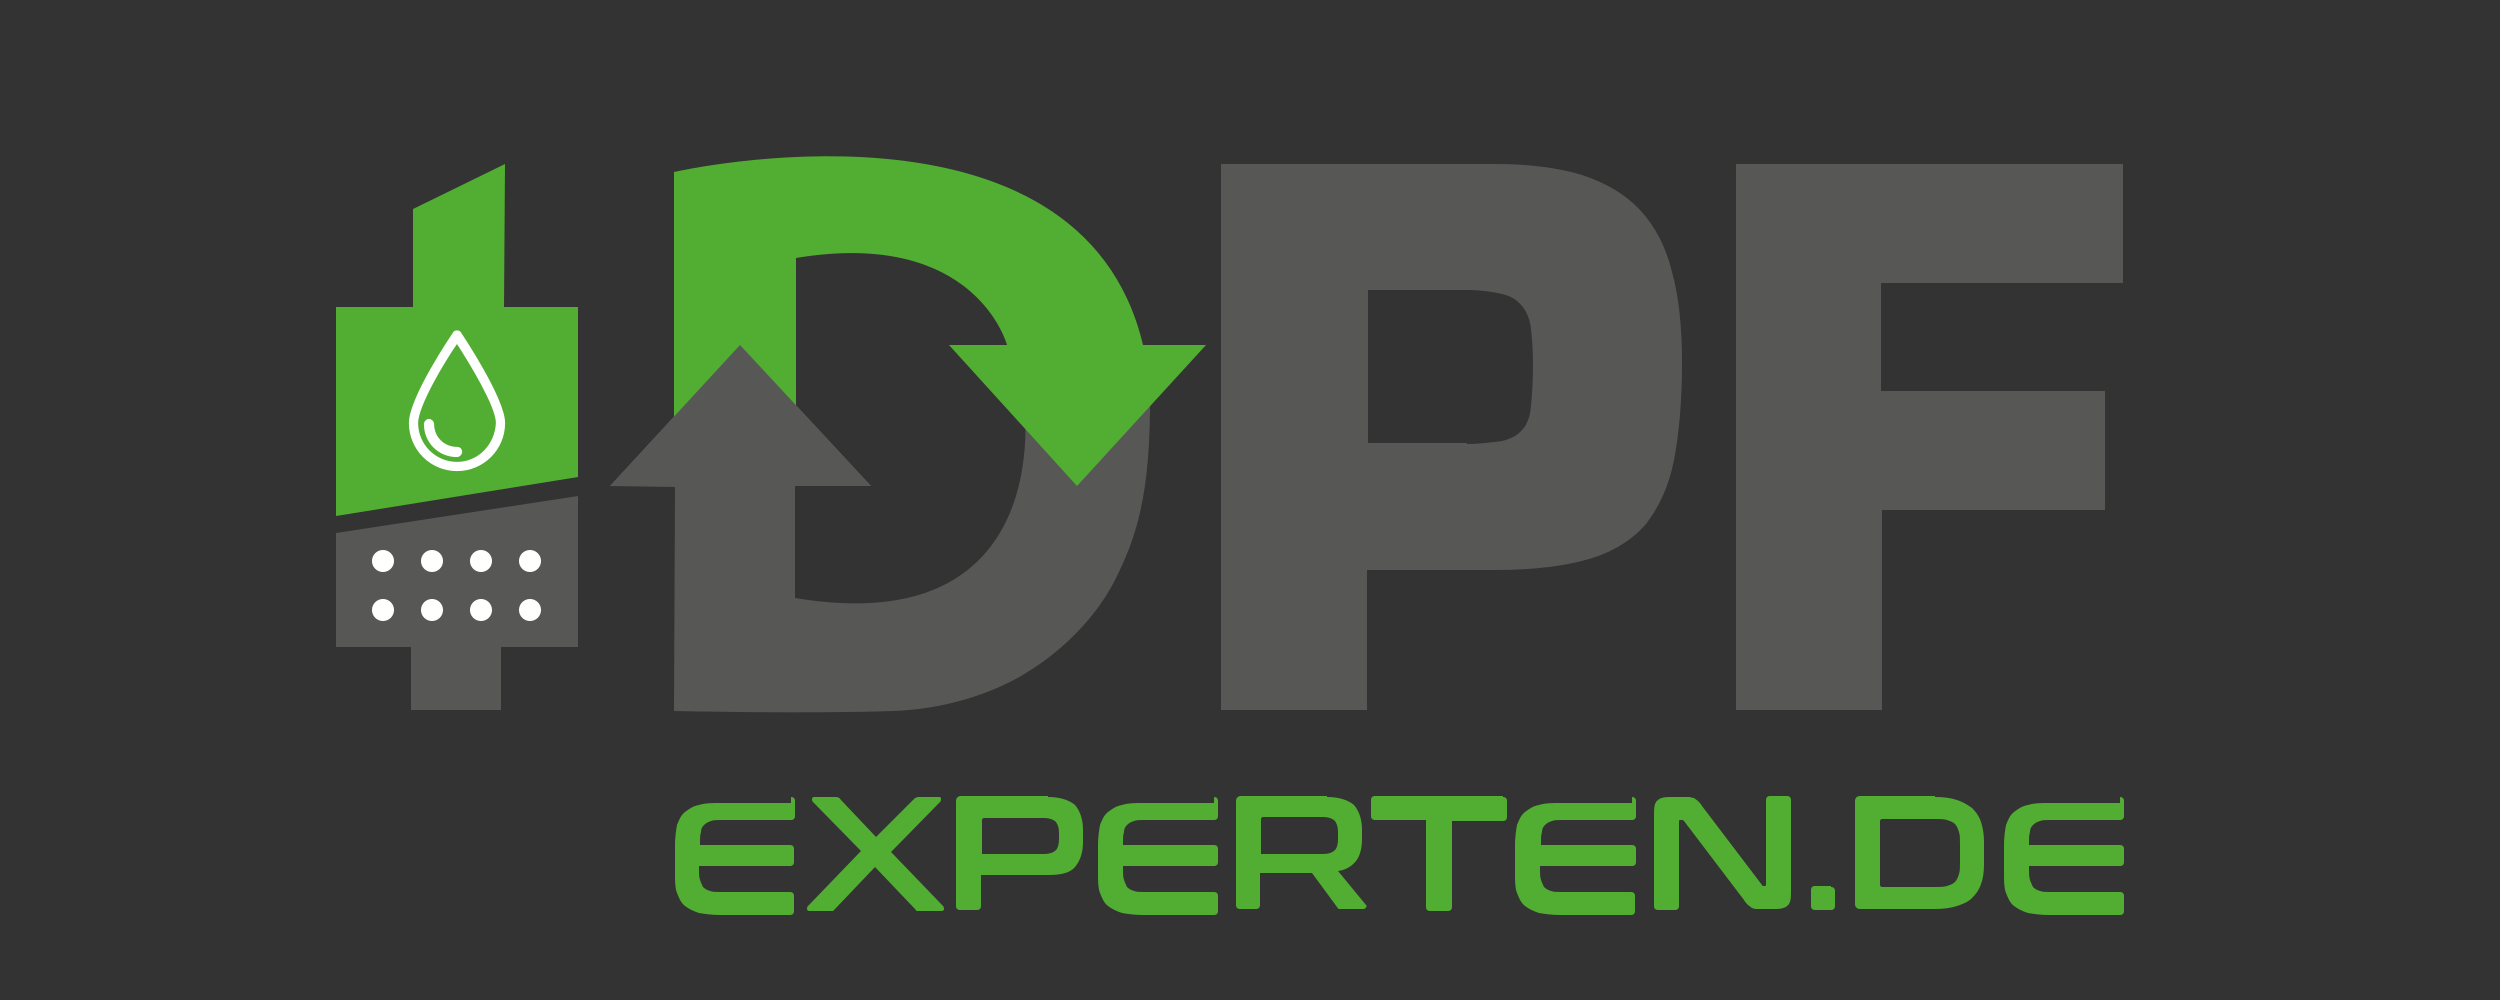 <?xml version="1.0" encoding="utf-8"?>
<!-- Generator: Adobe Illustrator 25.2.3, SVG Export Plug-In . SVG Version: 6.00 Build 0)  -->
<svg version="1.1" id="Ebene_1" xmlns="http://www.w3.org/2000/svg" xmlns:xlink="http://www.w3.org/1999/xlink" x="0px" y="0px"
	 width="250px" height="100px" viewBox="0 0 250 100" style="enable-background:new 0 0 250 100;" xml:space="preserve">
<rect x="0" y="0" width="250" height="100" fill="#333333" stroke="none"/>
<style type="text/css">
	.st0{fill:#575756;}
	.st1{fill:#52AE32;}
	.st2{fill:#FFFFFF;stroke:#FFFFFF;stroke-width:0.221;stroke-miterlimit:10;}
	.st3{fill:#FFFFFF;stroke:#FFFFFF;stroke-width:0.206;stroke-miterlimit:10;}
</style>
<g>
	<path class="st0" d="M122.1,71V16.4h27.5c3.4,0,6.3,0.4,8.6,1.1c2.4,0.8,4.3,1.9,5.8,3.5c1.5,1.6,2.6,3.7,3.2,6.2
		c0.7,2.5,1,5.6,1,9.1c0,3.8-0.3,7.1-0.8,9.7c-0.5,2.6-1.5,4.7-2.8,6.4c-1.4,1.6-3.3,2.8-5.7,3.5c-2.4,0.7-5.5,1.1-9.3,1.1h-12.9v14
		H122.1z M146.7,44.4c1.5,0,2.6-0.2,3.5-0.3c0.8-0.2,1.5-0.5,2-1.1c0.5-0.5,0.8-1.3,0.9-2.4c0.1-1,0.2-2.4,0.2-4.2
		c0-1.4-0.1-2.6-0.2-3.5c-0.1-0.9-0.4-1.7-0.9-2.3c-0.5-0.6-1.1-1-2-1.2c-0.9-0.2-2-0.4-3.4-0.4h-10v15.3H146.7z"/>
	<path class="st0" d="M188.2,39.1h22.3V51h-22.3v20h-14.6V16.4h38.7v11.9h-24.2V39.1z"/>
</g>
<path class="st0" d="M74,34.5L61,48.6l6.5,0.1l-0.1,22.4c0,0,13.1,0.3,21.9,0c8.4-0.3,13.6-4,13.6-4s5.6-3.2,8.6-9.1
	c2.1-4.2,3.6-8.4,3.5-18.9l-12.6,1.2c0,0,3.4,23.9-22.9,19.5c0,0,0-6.1,0-11.2l7.6,0L74,34.5z"/>
<path class="st1" d="M67.4,42.9l0-25.7c0,0,40.6-9.3,46.9,17.3l6.3,0l-12.9,14.1L94.9,34.5l5.8,0c0,0-3.1-11.7-21.1-8.7l0,17.7
	L67.4,42.9z"/>
<polygon class="st0" points="61,48.6 87.1,48.6 74,34.5 "/>
<g>
	<path class="st1" d="M79.1,79.7c0.2,0,0.4,0.1,0.4,0.4v1.5c0,0.2-0.1,0.4-0.4,0.4h-7c-0.4,0-0.8,0-1,0.1c-0.3,0.1-0.5,0.2-0.7,0.4
		c-0.2,0.2-0.3,0.4-0.3,0.7c-0.1,0.3-0.1,0.6-0.1,1.1v0.2H79c0.2,0,0.4,0.1,0.4,0.4v1.3c0,0.2-0.1,0.4-0.4,0.4h-9.1v0.3
		c0,0.4,0,0.8,0.1,1.1c0.1,0.3,0.2,0.5,0.3,0.7c0.2,0.2,0.4,0.3,0.7,0.4c0.3,0.1,0.6,0.1,1,0.1h7c0.2,0,0.4,0.1,0.4,0.4v1.5
		c0,0.2-0.1,0.4-0.4,0.4H72c-0.8,0-1.5-0.1-2.1-0.2c-0.6-0.2-1-0.4-1.4-0.7c-0.4-0.3-0.6-0.8-0.8-1.3c-0.2-0.5-0.2-1.2-0.2-2v-2.8
		c0-0.8,0.1-1.4,0.2-2c0.2-0.5,0.4-1,0.8-1.3c0.4-0.3,0.8-0.6,1.4-0.7c0.6-0.2,1.3-0.2,2.1-0.2H79.1z"/>
	<path class="st1" d="M93.9,79.7c0.2,0,0.2,0.1,0.2,0.2c0,0.1,0,0.2-0.1,0.3l-4.9,5l5.2,5.4c0.1,0.1,0.1,0.2,0.1,0.3
		c0,0.1-0.1,0.2-0.2,0.2h-2.2c-0.1,0-0.2,0-0.3,0c-0.1,0-0.1-0.1-0.2-0.2l-4-4.2l-4,4.2c-0.1,0.1-0.1,0.1-0.2,0.2
		c-0.1,0-0.2,0-0.3,0h-2.1c-0.1,0-0.2-0.1-0.2-0.2c0-0.1,0-0.2,0.1-0.3l5.3-5.5l-4.8-4.9c-0.1-0.1-0.1-0.2-0.1-0.3
		c0-0.1,0.1-0.2,0.2-0.2h2.2c0.1,0,0.2,0,0.3,0.1c0.1,0,0.1,0.1,0.2,0.2l3.5,3.7l3.7-3.7c0.1-0.1,0.1-0.1,0.2-0.2
		c0.1,0,0.2-0.1,0.3-0.1H93.9z"/>
	<path class="st1" d="M104.8,79.7c1.2,0,2.1,0.3,2.7,0.8c0.5,0.6,0.8,1.4,0.8,2.5v1.2c0,1.1-0.3,1.9-0.8,2.5
		c-0.5,0.6-1.4,0.8-2.7,0.8h-6.7v3.1c0,0.2-0.1,0.4-0.4,0.4h-1.7c-0.2,0-0.4-0.1-0.4-0.4V80.1c0-0.3,0.2-0.5,0.5-0.5H104.8z
		 M98.2,85.4h6.2c0.5,0,0.9-0.1,1.2-0.4c0.2-0.2,0.3-0.6,0.3-1.1v-0.6c0-0.5-0.1-0.8-0.3-1.1c-0.2-0.2-0.6-0.4-1.2-0.4h-6
		c-0.1,0-0.2,0.1-0.2,0.2V85.4z"/>
	<path class="st1" d="M121.4,79.7c0.2,0,0.4,0.1,0.4,0.4v1.5c0,0.2-0.1,0.4-0.4,0.4h-7c-0.4,0-0.8,0-1,0.1c-0.3,0.1-0.5,0.2-0.7,0.4
		c-0.2,0.2-0.3,0.4-0.3,0.7c-0.1,0.3-0.1,0.6-0.1,1.1v0.2h9.1c0.2,0,0.4,0.1,0.4,0.4v1.3c0,0.2-0.1,0.4-0.4,0.4h-9.1v0.3
		c0,0.4,0,0.8,0.1,1.1c0.1,0.3,0.2,0.5,0.3,0.7c0.2,0.2,0.4,0.3,0.7,0.4c0.3,0.1,0.6,0.1,1,0.1h7c0.2,0,0.4,0.1,0.4,0.4v1.5
		c0,0.2-0.1,0.4-0.4,0.4h-7.1c-0.8,0-1.5-0.1-2.1-0.2c-0.6-0.2-1-0.4-1.4-0.7c-0.4-0.3-0.6-0.8-0.8-1.3c-0.2-0.5-0.2-1.2-0.2-2v-2.8
		c0-0.8,0.1-1.4,0.2-2c0.2-0.5,0.4-1,0.8-1.3c0.4-0.3,0.8-0.6,1.4-0.7c0.6-0.2,1.3-0.2,2.1-0.2H121.4z"/>
	<path class="st1" d="M132.7,79.7c1.2,0,2.1,0.3,2.7,0.8c0.5,0.6,0.8,1.4,0.8,2.5v0.9c0,0.9-0.2,1.7-0.6,2.2c-0.4,0.5-1,0.9-1.8,1
		l2.8,3.4c0.1,0.1,0.1,0.1,0,0.2c0,0.1-0.1,0.2-0.3,0.2h-2.1c-0.1,0-0.2,0-0.3,0c-0.1,0-0.1-0.1-0.2-0.2l-2.5-3.4h-5.2v3.2
		c0,0.2-0.1,0.4-0.4,0.4H124c-0.2,0-0.4-0.1-0.4-0.4V80.1c0-0.3,0.2-0.5,0.5-0.5H132.7z M126.1,85.4h6.2c0.5,0,0.9-0.1,1.2-0.4
		c0.2-0.2,0.3-0.6,0.3-1.1v-0.7c0-0.5-0.1-0.8-0.3-1.1c-0.2-0.2-0.6-0.4-1.2-0.4h-6c-0.1,0-0.2,0.1-0.2,0.2V85.4z"/>
	<path class="st1" d="M150.3,79.7c0.2,0,0.4,0.1,0.4,0.4v1.6c0,0.2-0.1,0.4-0.4,0.4h-5.1v8.6c0,0.2-0.1,0.4-0.4,0.4h-1.8
		c-0.2,0-0.4-0.1-0.4-0.4V82h-5.1c-0.2,0-0.4-0.1-0.4-0.4V80c0-0.2,0.1-0.4,0.4-0.4H150.3z"/>
	<path class="st1" d="M163.2,79.7c0.2,0,0.4,0.1,0.4,0.4v1.5c0,0.2-0.1,0.4-0.4,0.4h-7c-0.4,0-0.8,0-1,0.1c-0.3,0.1-0.5,0.2-0.7,0.4
		c-0.2,0.2-0.3,0.4-0.3,0.7c-0.1,0.3-0.1,0.6-0.1,1.1v0.2h9.1c0.2,0,0.4,0.1,0.4,0.4v1.3c0,0.2-0.1,0.4-0.4,0.4H154v0.3
		c0,0.4,0,0.8,0.1,1.1c0.1,0.3,0.2,0.5,0.3,0.7c0.2,0.2,0.4,0.3,0.7,0.4c0.3,0.1,0.6,0.1,1,0.1h7c0.2,0,0.4,0.1,0.4,0.4v1.5
		c0,0.2-0.1,0.4-0.4,0.4h-7.1c-0.8,0-1.5-0.1-2.1-0.2c-0.6-0.2-1-0.4-1.4-0.7c-0.4-0.3-0.6-0.8-0.8-1.3c-0.2-0.5-0.2-1.2-0.2-2v-2.8
		c0-0.8,0.1-1.4,0.2-2c0.2-0.5,0.4-1,0.8-1.3c0.4-0.3,0.8-0.6,1.4-0.7c0.6-0.2,1.3-0.2,2.1-0.2H163.2z"/>
	<path class="st1" d="M168.3,79.7c0.3,0,0.5,0,0.6,0c0.2,0,0.3,0.1,0.5,0.1c0.1,0.1,0.3,0.2,0.4,0.3c0.1,0.1,0.3,0.3,0.4,0.5l6,7.9
		c0,0.1,0.1,0.1,0.2,0.1h0.1c0.1,0,0.1-0.1,0.1-0.2V80c0-0.2,0.1-0.4,0.4-0.4h1.7c0.2,0,0.4,0.1,0.4,0.4v9.3c0,0.7-0.1,1.1-0.4,1.3
		c-0.2,0.2-0.6,0.3-1.1,0.3h-1.4c-0.2,0-0.5,0-0.6,0c-0.2,0-0.3-0.1-0.4-0.1c-0.1-0.1-0.3-0.2-0.4-0.3c-0.1-0.1-0.3-0.3-0.4-0.5
		l-6-7.9c-0.1-0.1-0.1-0.1-0.2-0.1H168c-0.1,0-0.1,0.1-0.1,0.2v8.4c0,0.2-0.1,0.4-0.4,0.4h-1.7c-0.2,0-0.4-0.1-0.4-0.4v-9.3
		c0-0.7,0.1-1.1,0.4-1.3c0.2-0.2,0.6-0.3,1.1-0.3H168.3z"/>
	<path class="st1" d="M183.1,88.7c0.2,0,0.4,0.1,0.4,0.4v1.5c0,0.2-0.1,0.4-0.4,0.4h-1.6c-0.2,0-0.4-0.1-0.4-0.4V89
		c0-0.2,0.1-0.4,0.4-0.4H183.1z"/>
	<path class="st1" d="M193.5,79.7c0.9,0,1.6,0.1,2.2,0.3c0.6,0.2,1.1,0.5,1.5,0.8c0.4,0.4,0.7,0.8,0.9,1.4c0.2,0.6,0.3,1.3,0.3,2
		v2.2c0,0.8-0.1,1.5-0.3,2c-0.2,0.6-0.5,1-0.9,1.4c-0.4,0.4-0.9,0.6-1.5,0.8c-0.6,0.2-1.4,0.3-2.2,0.3H186c-0.3,0-0.5-0.2-0.5-0.5
		V80.1c0-0.3,0.2-0.5,0.5-0.5H193.5z M188,88.5c0,0.1,0.1,0.2,0.2,0.2h5.3c0.5,0,0.9,0,1.2-0.1c0.3-0.1,0.6-0.2,0.8-0.4
		c0.2-0.2,0.3-0.5,0.4-0.8c0.1-0.3,0.1-0.7,0.1-1.2v-1.8c0-0.5,0-0.9-0.1-1.2c-0.1-0.3-0.2-0.6-0.4-0.8c-0.2-0.2-0.5-0.3-0.8-0.4
		c-0.3-0.1-0.7-0.1-1.2-0.1h-5.3c-0.1,0-0.2,0.1-0.2,0.2V88.5z"/>
	<path class="st1" d="M212,79.7c0.2,0,0.4,0.1,0.4,0.4v1.5c0,0.2-0.1,0.4-0.4,0.4h-7c-0.4,0-0.8,0-1,0.1c-0.3,0.1-0.5,0.2-0.7,0.4
		c-0.2,0.2-0.3,0.4-0.3,0.7c-0.1,0.3-0.1,0.6-0.1,1.1v0.2h9.1c0.2,0,0.4,0.1,0.4,0.4v1.3c0,0.2-0.1,0.4-0.4,0.4h-9.1v0.3
		c0,0.4,0,0.8,0.1,1.1c0.1,0.3,0.2,0.5,0.3,0.7c0.2,0.2,0.4,0.3,0.7,0.4c0.3,0.1,0.6,0.1,1,0.1h7c0.2,0,0.4,0.1,0.4,0.4v1.5
		c0,0.2-0.1,0.4-0.4,0.4h-7.1c-0.8,0-1.5-0.1-2.1-0.2c-0.6-0.2-1-0.4-1.4-0.7c-0.4-0.3-0.6-0.8-0.8-1.3c-0.2-0.5-0.2-1.2-0.2-2v-2.8
		c0-0.8,0.1-1.4,0.2-2c0.2-0.5,0.4-1,0.8-1.3c0.4-0.3,0.8-0.6,1.4-0.7c0.6-0.2,1.3-0.2,2.1-0.2H212z"/>
</g>
<polygon class="st0" points="50.1,71 50.1,64.7 57.8,64.7 57.8,49.6 33.6,53.3 33.6,64.7 41.1,64.7 41.1,71 "/>
<polygon class="st1" points="33.6,51.6 57.8,47.7 57.8,30.7 50.4,30.7 50.5,16.4 41.3,20.9 41.3,30.7 33.6,30.7 "/>
<g>
	<path class="st2" d="M46,33.3c-0.1-0.2-0.5-0.2-0.6,0c-0.2,0.3-4.4,6.5-4.4,9c0,2.6,2.1,4.7,4.7,4.7c2.6,0,4.7-2.1,4.7-4.7
		C50.4,39.9,46.2,33.6,46,33.3z M45.7,46.3c-2.2,0-4-1.8-4-4c0-1.7,2.6-6.1,4-8.1c1.3,2,4,6.4,4,8.1C49.6,44.5,47.9,46.3,45.7,46.3z
		 M46.1,45.2c0,0.2-0.2,0.4-0.4,0.4c-1.8,0-3.2-1.4-3.2-3.2c0-0.2,0.2-0.4,0.4-0.4c0.2,0,0.4,0.2,0.4,0.4c0,1.4,1.1,2.4,2.4,2.4
		C45.9,44.8,46.1,44.9,46.1,45.2z"/>
</g>
<g>
	<circle class="st3" cx="38.3" cy="56.1" r="1"/>
	<circle class="st3" cx="53" cy="56.1" r="1"/>
	<circle class="st3" cx="48.1" cy="56.1" r="1"/>
	<circle class="st3" cx="43.2" cy="56.1" r="1"/>
	<circle class="st3" cx="38.3" cy="61" r="1"/>
	<circle class="st3" cx="43.2" cy="61" r="1"/>
	<circle class="st3" cx="48.1" cy="61" r="1"/>
	<circle class="st3" cx="53" cy="61" r="1"/>
</g>
</svg>
